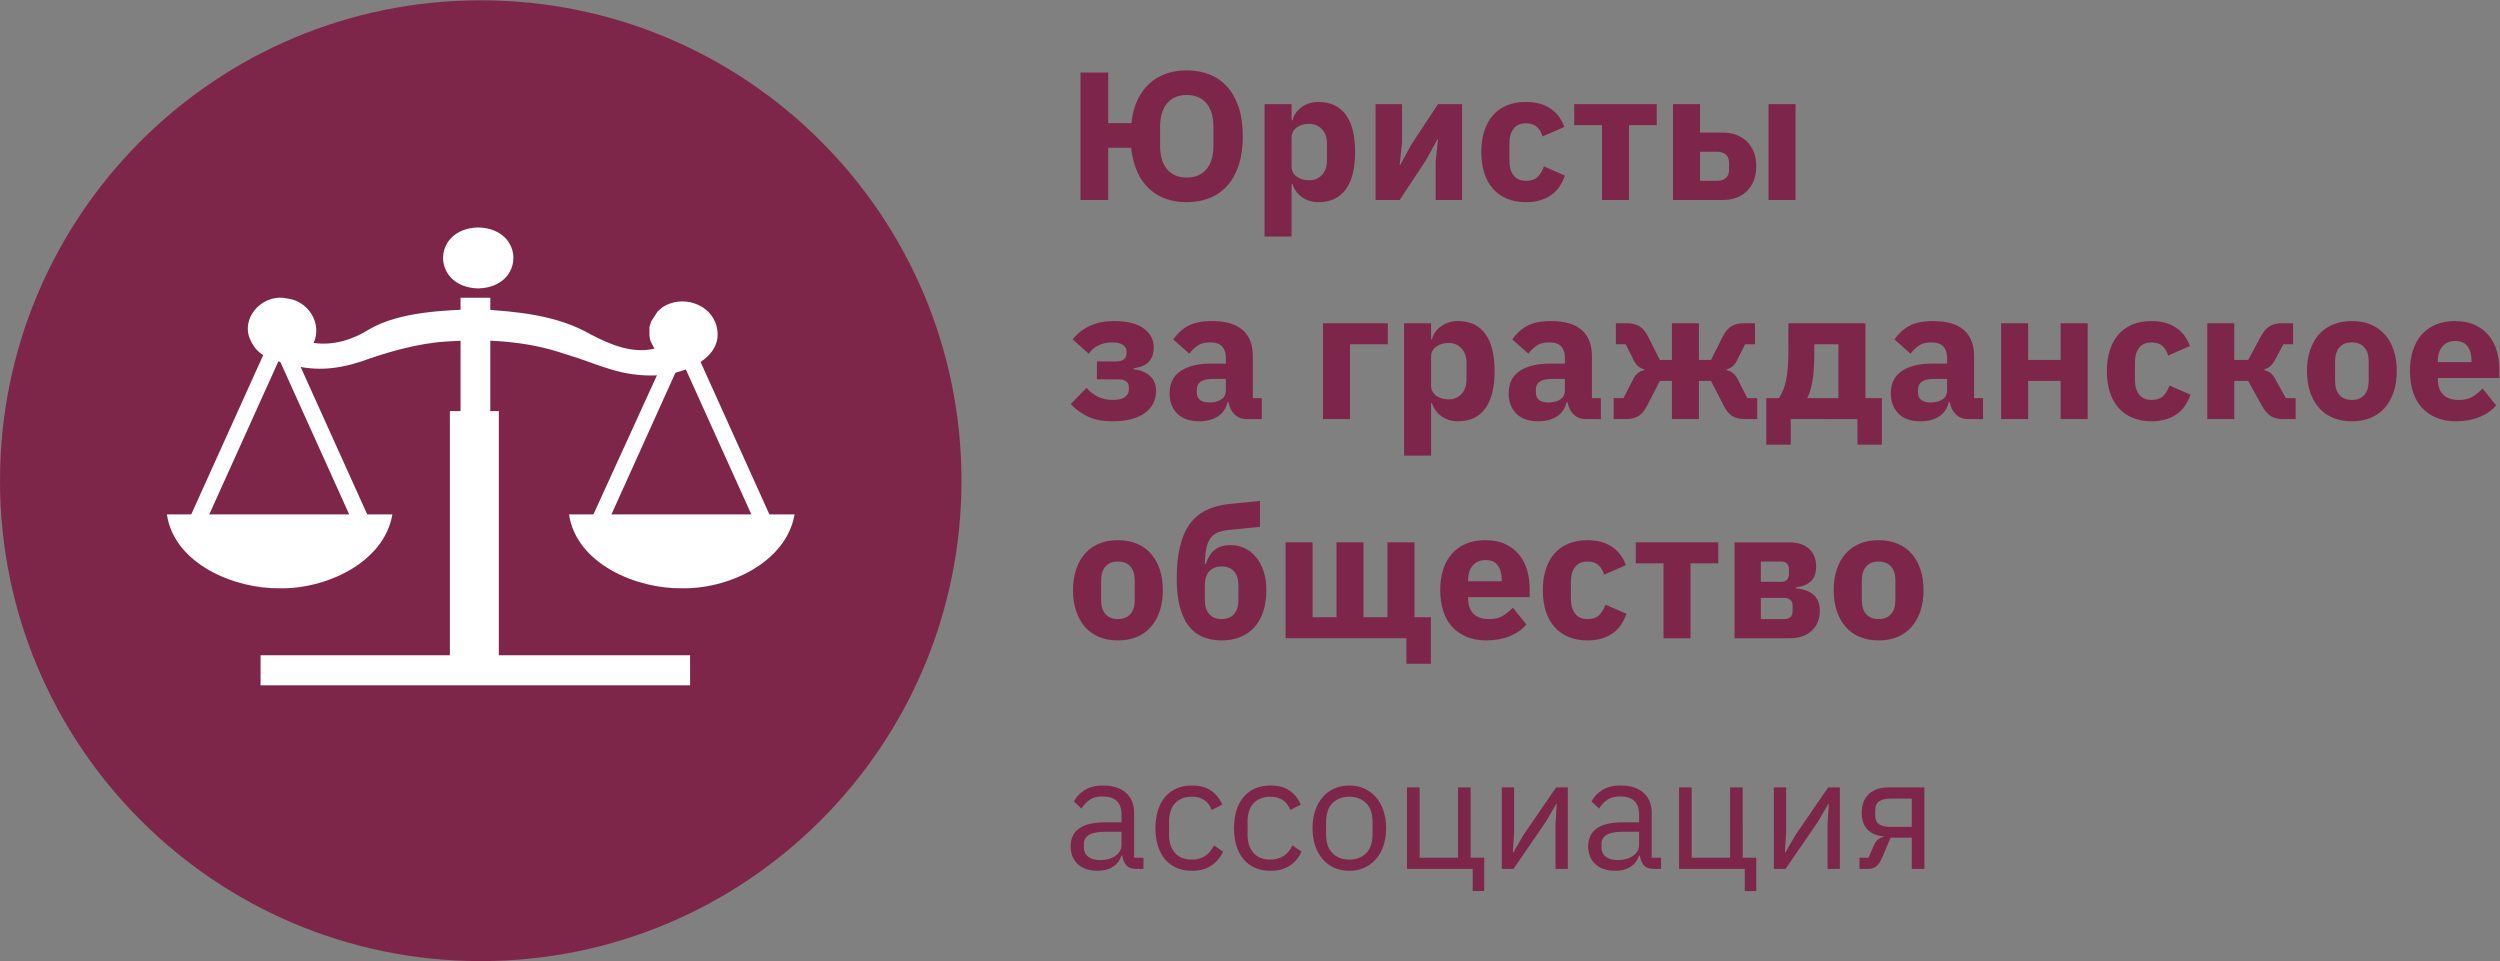 <?xml version="1.0" encoding="UTF-8" standalone="no"?>
<svg
   xmlns:dc="http://purl.org/dc/elements/1.1/"
   xmlns:cc="http://creativecommons.org/ns#"
   xmlns:rdf="http://www.w3.org/1999/02/22-rdf-syntax-ns#"
   xmlns:svg="http://www.w3.org/2000/svg"
   xmlns="http://www.w3.org/2000/svg"
   viewBox="0 0 306.8 117.947"
   height="117.947"
   width="306.8"
   xml:space="preserve"
   id="svg2"
   version="1.1"><rect x="0" y="0" width="306.8" height="117.947" fill="#808080" stroke="none"/><defs
     id="defs6" /><g
     transform="matrix(1.333,0,0,-1.333,0,117.947)"
     id="g10"><g
       transform="scale(0.1)"
       id="g12"><path
         id="path14"
         style="fill:#7e264a;fill-opacity:1;fill-rule:nonzero;stroke:none"
         d="M 442.59,0 C 686.977,0 885.168,198.02 885.168,442.266 885.168,686.57 686.977,884.551 442.59,884.551 198.109,884.551 0,686.57 0,442.266 0,198.02 198.109,0 442.59,0" /><path
         id="path16"
         style="fill:#ffffff;fill-opacity:1;fill-rule:nonzero;stroke:none"
         d="m 659.723,584.297 c -5.289,21.105 -31.989,29.289 -49.571,17.812 l -4.64,-3.925 -3.008,-4.649 -3.039,-4.648 -1.559,-5.262 v -5.937 c -0.074,-7.114 2.274,-8.868 4.598,-13.829 -20.492,-4.953 -40.941,3.868 -58.813,13.153 -31.097,17.843 -67.91,21.113 -103.054,23.136 -31.356,-0.793 -73.035,-2.355 -100.735,-18.488 -15.078,-9.656 -33.308,-15.195 -51.168,-12.547 8.118,17.989 -4.89,38.668 -24.461,40.946 -19.992,4.757 -41.21,-14.454 -35.058,-35 6.586,-17.969 18.082,-20.164 34.379,-25.118 24.582,-6.777 44.008,-5.964 68.648,1.985 24.59,8.847 52.442,16.863 78.641,18.484 36.308,2.625 73.769,0.559 108.379,-11.199 33,-9.777 52.183,-22.063 88.551,-19.824 22.863,1.648 59.199,16.043 51.91,44.91" /><path
         id="path18"
         style="fill:#ffffff;fill-opacity:1;fill-rule:nonzero;stroke:none"
         d="m 153.652,411.23 c 6.793,-45.996 62.871,-68.652 103.77,-67.976 41.383,-1.035 96.09,22.898 103.828,67.976 H 153.652" /><path
         id="path20"
         style="fill:#ffffff;fill-opacity:1;fill-rule:nonzero;stroke:none"
         d="m 190.293,405.996 70.945,157.129 -14.457,4.648 -71.011,-157.16 14.523,-4.617" /><path
         id="path22"
         style="fill:#ffffff;fill-opacity:1;fill-rule:nonzero;stroke:none"
         d="m 323.863,405.996 -70.98,157.129 14.519,4.648 70.957,-157.16 -14.496,-4.617" /><path
         id="path24"
         style="fill:#ffffff;fill-opacity:1;fill-rule:nonzero;stroke:none"
         d="m 523.871,411.23 c 6.832,-45.996 62.891,-68.652 103.82,-67.976 41.403,-1.008 95.954,22.879 103.817,67.976 H 523.871" /><path
         id="path26"
         style="fill:#ffffff;fill-opacity:1;fill-rule:nonzero;stroke:none"
         d="m 560.535,405.996 70.949,157.129 -13.691,4.648 -71.758,-157.16 14.5,-4.617" /><path
         id="path28"
         style="fill:#ffffff;fill-opacity:1;fill-rule:nonzero;stroke:none"
         d="m 694.078,405.996 -70.98,157.129 14.547,4.648 70.964,-157.16 -14.531,-4.617" /><path
         id="path30"
         style="fill:#ffffff;fill-opacity:1;fill-rule:nonzero;stroke:none"
         d="m 424,462.109 h 27.383 V 610.703 H 424 V 462.109" /><path
         id="path32"
         style="fill:#ffffff;fill-opacity:1;fill-rule:nonzero;stroke:none"
         d="m 414.18,269.922 h 45.05 V 506.367 H 414.18 V 269.922" /><path
         id="path34"
         style="fill:#ffffff;fill-opacity:1;fill-rule:nonzero;stroke:none"
         d="m 439.887,619.297 c 43.668,0.723 43.668,55.441 0,56.133 -42.629,-1.399 -42.629,-54.735 0,-56.133" /><path
         id="path36"
         style="fill:#ffffff;fill-opacity:1;fill-rule:nonzero;stroke:none"
         d="M 239.887,253.906 H 635.32 V 281.57 H 239.887 v -27.664" /><path
         id="path38"
         style="fill:#7e264a;fill-opacity:1;fill-rule:nonzero;stroke:none"
         d="m 1046.59,298.43 c 5.1,2.129 9.41,5.215 12.94,9.246 3.53,4.035 6.25,8.918 8.16,14.621 1.9,5.723 2.85,12.098 2.85,19.156 0,7.063 -0.95,13.457 -2.85,19.172 -1.91,5.715 -4.63,10.566 -8.16,14.543 -3.53,3.984 -7.84,7.027 -12.94,9.156 -5.1,2.129 -10.9,3.196 -17.4,3.196 -6.5,0 -12.3,-1.067 -17.4,-3.196 -5.1,-2.129 -9.41,-5.172 -12.938,-9.156 -3.532,-3.977 -6.25,-8.828 -8.149,-14.543 -1.91,-5.715 -2.859,-12.109 -2.859,-19.172 0,-7.058 0.949,-13.433 2.859,-19.156 1.899,-5.703 4.617,-10.586 8.149,-14.621 3.528,-4.031 7.838,-7.117 12.938,-9.246 5.1,-2.129 10.9,-3.196 17.4,-3.196 6.5,0 12.3,1.067 17.4,3.196 m -28.83,21.015 c -2.69,3.028 -4.03,7.332 -4.03,12.95 v 17.976 c 0,5.606 1.34,9.922 4.03,12.949 2.69,3.02 6.5,4.543 11.43,4.543 4.93,0 8.74,-1.523 11.43,-4.543 2.69,-3.027 4.04,-7.343 4.04,-12.949 v -17.976 c 0,-5.618 -1.35,-9.922 -4.04,-12.95 -2.69,-3.027 -6.5,-4.543 -11.43,-4.543 -4.93,0 -8.74,1.516 -11.43,4.543 m 124.31,-21.015 c 5.1,2.129 9.42,5.183 12.95,9.16 3.53,3.98 6.22,8.828 8.07,14.539 1.84,5.723 2.77,12.156 2.77,19.324 0,6.508 -0.84,12.309 -2.52,17.406 -1.68,5.094 -4,9.442 -6.97,13.028 -2.97,3.593 -6.46,6.336 -10.43,8.242 -3.98,1.902 -8.27,2.859 -12.86,2.859 -6.28,0 -11.21,-1.457 -14.79,-4.367 -3.59,-2.918 -6.34,-7.234 -8.24,-12.945 h -0.84 c 0.11,5.594 0.56,10.301 1.34,14.109 0.79,3.82 2.02,6.926 3.7,9.336 1.68,2.41 3.89,4.199 6.64,5.383 2.75,1.18 6.19,1.98 10.34,2.441 l 28.74,2.852 v 23.875 l -28.57,-2.859 c -8.3,-0.903 -15.47,-2.891 -21.52,-5.969 -6.05,-3.086 -11.04,-7.422 -14.96,-13.035 -3.93,-5.598 -6.84,-12.524 -8.74,-20.762 -1.91,-8.227 -2.86,-17.961 -2.86,-29.16 0,-9.864 0.92,-18.36 2.77,-25.469 1.85,-7.121 4.54,-13 8.07,-17.648 3.53,-4.649 7.87,-8.067 13.03,-10.262 5.15,-2.18 10.98,-3.274 17.48,-3.274 6.5,0 12.3,1.067 17.4,3.196 m -28.83,21.015 c -2.69,3.028 -4.03,7.332 -4.03,12.95 v 13.445 c 0,5.598 1.34,9.914 4.03,12.941 2.69,3.016 6.5,4.539 11.43,4.539 4.93,0 8.74,-1.523 11.43,-4.539 2.69,-3.027 4.04,-7.343 4.04,-12.941 v -13.445 c 0,-5.618 -1.35,-9.922 -4.04,-12.95 -2.69,-3.027 -6.5,-4.543 -11.43,-4.543 -4.93,0 -8.74,1.516 -11.43,4.543 m 181.55,-45.722 h 22.53 v 42.871 h -15.13 v 68.914 h -24.88 v -68.914 h -22.02 v 68.914 h -24.88 v -68.914 h -22.01 v 68.914 h -24.88 v -88.262 h 111.27 z m 95.06,25.39 c 6.33,2.586 11.46,6.18 15.38,10.789 l -12.44,15.508 c -2.8,-2.89 -5.83,-5.371 -9.07,-7.422 -3.25,-2.058 -7.46,-3.086 -12.61,-3.086 -6.73,0 -11.66,1.7 -14.78,5.086 -3.15,3.391 -4.72,7.973 -4.72,13.75 v 1.34 h 56.65 v 7.395 c 0,5.933 -0.76,11.629 -2.26,17.07 -1.52,5.43 -3.93,10.215 -7.24,14.363 -3.31,4.141 -7.56,7.453 -12.76,9.922 -5.23,2.461 -11.47,3.692 -18.75,3.692 -6.62,0 -12.5,-1.094 -17.66,-3.274 -5.16,-2.183 -9.49,-5.301 -13.03,-9.324 -3.53,-4.043 -6.19,-8.895 -7.98,-14.539 -1.8,-5.664 -2.68,-11.977 -2.68,-18.93 0,-7.058 0.92,-13.433 2.76,-19.156 1.85,-5.703 4.6,-10.559 8.24,-14.531 3.65,-3.985 8.09,-7.063 13.36,-9.258 5.27,-2.18 11.27,-3.274 17.99,-3.274 8.08,0 15.27,1.297 21.6,3.879 m -10.92,65.125 c 2.4,-3.3 3.61,-7.644 3.61,-13.027 v -1.516 h -30.93 v 1.352 c 0,5.496 1.44,9.891 4.29,13.191 2.85,3.313 6.8,4.961 11.85,4.961 5.04,0 8.76,-1.648 11.18,-4.961 m 104.9,-63.066 c 6.1,3.957 10.61,10.156 13.52,18.605 l -19.32,8.407 c -1.23,-3.582 -3.06,-6.7 -5.47,-9.336 -2.4,-2.625 -6.08,-3.946 -11.01,-3.946 -5.05,0 -8.85,1.653 -11.43,4.953 -2.58,3.282 -3.87,7.723 -3.87,13.321 v 16.414 c 0,5.586 1.29,10.027 3.87,13.32 2.58,3.301 6.38,4.953 11.43,4.953 4.37,0 7.79,-1.183 10.25,-3.539 2.48,-2.351 4.1,-5.203 4.88,-8.57 l 20.18,8.738 c -2.58,7.285 -6.88,12.949 -12.87,16.973 -6,4.043 -13.48,6.055 -22.44,6.055 -6.62,0 -12.5,-1.067 -17.64,-3.196 -5.17,-2.129 -9.49,-5.203 -12.95,-9.246 -3.48,-4.031 -6.12,-8.879 -7.91,-14.543 -1.79,-5.652 -2.69,-12.019 -2.69,-19.082 0,-7.058 0.9,-13.433 2.69,-19.156 1.79,-5.703 4.43,-10.559 7.91,-14.531 3.46,-3.985 7.78,-7.063 12.95,-9.258 5.14,-2.18 11.02,-3.274 17.64,-3.274 8.74,0 16.16,1.985 22.28,5.938 m 47.65,-3.926 h 24.89 v 68.938 h 25.54 v 19.324 h -75.97 v -19.324 h 25.54 z m 65.4,0 h 50.59 c 8.74,0 15.58,2.305 20.5,6.906 4.93,4.586 7.4,10.809 7.4,18.661 0,12.207 -7.34,18.984 -22.02,20.332 v 0.839 c 6.4,0.899 11.09,2.911 14.12,6.055 3.04,3.137 4.54,7.559 4.54,13.281 0,6.719 -2.13,12.102 -6.38,16.145 -4.26,4.023 -10.43,6.043 -18.5,6.043 h -50.25 z m 24.19,17.656 v 19.493 h 21.86 c 2.25,0 4.03,-0.633 5.38,-1.922 1.34,-1.289 2.01,-3.047 2.01,-5.293 v -5.215 c 0,-2.246 -0.67,-3.977 -2.01,-5.215 -1.35,-1.23 -3.13,-1.848 -5.38,-1.848 z m 0,34.297 v 18.664 h 18.83 c 2.25,0 3.99,-0.625 5.22,-1.855 1.23,-1.242 1.84,-2.973 1.84,-5.207 v -4.539 c 0,-2.246 -0.61,-3.985 -1.84,-5.215 -1.23,-1.242 -2.97,-1.848 -5.22,-1.848 z M 1746.9,298.43 c 5.1,2.129 9.41,5.215 12.94,9.246 3.54,4.035 6.25,8.918 8.15,14.621 1.91,5.723 2.86,12.098 2.86,19.156 0,7.063 -0.95,13.457 -2.86,19.172 -1.9,5.715 -4.61,10.566 -8.15,14.543 -3.53,3.984 -7.84,7.027 -12.94,9.156 -5.1,2.129 -10.9,3.196 -17.4,3.196 -6.49,0 -12.29,-1.067 -17.4,-3.196 -5.1,-2.129 -9.4,-5.172 -12.94,-9.156 -3.53,-3.977 -6.25,-8.828 -8.16,-14.543 -1.9,-5.715 -2.85,-12.109 -2.85,-19.172 0,-7.058 0.95,-13.433 2.85,-19.156 1.91,-5.703 4.63,-10.586 8.16,-14.621 3.54,-4.031 7.84,-7.117 12.94,-9.246 5.11,-2.129 10.91,-3.196 17.4,-3.196 6.5,0 12.3,1.067 17.4,3.196 m -28.83,21.015 c -2.69,3.028 -4.04,7.332 -4.04,12.95 v 17.976 c 0,5.606 1.35,9.922 4.04,12.949 2.69,3.02 6.5,4.543 11.43,4.543 4.93,0 8.74,-1.523 11.44,-4.543 2.68,-3.027 4.02,-7.343 4.02,-12.949 v -17.976 c 0,-5.618 -1.34,-9.922 -4.02,-12.95 -2.7,-3.027 -6.51,-4.543 -11.44,-4.543 -4.93,0 -8.74,1.516 -11.43,4.543" /><path
         id="path40"
         style="fill:#7e264a;fill-opacity:1;fill-rule:nonzero;stroke:none"
         d="m 1053.74,504.445 c 7.06,4.989 10.59,11.903 10.59,20.75 0,5.606 -1.88,10.118 -5.63,13.535 -3.76,3.418 -8.83,5.469 -15.21,6.145 v 0.84 c 6.38,0.898 11.09,2.91 14.12,6.043 3.02,3.144 4.54,7.566 4.54,13.281 0,7.063 -3.06,12.863 -9.17,17.402 -6.11,4.543 -15.27,6.809 -27.48,6.809 -8.42,0 -15.75,-1.457 -22.02,-4.367 -6.285,-2.918 -11.605,-7.063 -15.976,-12.442 l 14.786,-13.281 c 2.25,3.25 5.21,5.801 8.92,7.649 3.7,1.851 7.84,2.769 12.44,2.769 4.48,0 7.84,-0.75 10.09,-2.242 2.24,-1.508 3.35,-3.527 3.35,-6.086 v -1.66 c 0,-4.988 -3.3,-7.488 -9.91,-7.488 h -17.31 v -16.489 h 19.49 c 6.62,0 9.92,-2.5 9.92,-7.5 v -1.824 c 0,-2.996 -1.23,-5.359 -3.7,-7.078 -2.46,-1.723 -6.22,-2.578 -11.26,-2.578 -9.53,0 -17.54,3.699 -24.04,11.094 l -14.62,-14.961 c 4.926,-5.039 10.387,-8.946 16.39,-11.68 5.99,-2.758 13.36,-4.121 22.1,-4.121 12.67,0 22.52,2.488 29.59,7.48 m 107.92,-5.461 v 19.329 h -8.24 v 38.66 c 0,10.539 -3.15,18.547 -9.41,24.035 -6.29,5.496 -15.69,8.242 -28.24,8.242 -9.31,0 -16.67,-1.496 -22.11,-4.484 -5.43,-2.989 -9.94,-7.129 -13.53,-12.422 l 14.79,-13.184 c 1.91,2.688 4.32,5.098 7.23,7.227 2.91,2.121 6.84,3.191 11.77,3.191 5.27,0 9.02,-1.258 11.26,-3.777 2.24,-2.52 3.36,-5.906 3.36,-10.164 v -5.559 h -13.96 c -11.66,0 -20.86,-2.258 -27.64,-6.785 -6.78,-4.523 -10.17,-11.43 -10.17,-20.695 0,-7.703 2.35,-13.907 7.06,-18.594 4.71,-4.707 11.49,-7.039 20.34,-7.039 6.72,0 12.38,1.48 16.98,4.441 4.59,2.981 7.56,7.324 8.91,13.039 h 1.01 c 0.78,-4.707 2.66,-8.468 5.63,-11.261 2.97,-2.801 6.69,-4.2 11.18,-4.2 z m -56.82,17.547 c -2.02,1.496 -3.02,3.86 -3.02,7.082 v 2.512 c 0,6.551 4.87,9.832 14.62,9.832 h 12.1 v -10.344 c 0,-4 -1.48,-6.89 -4.45,-8.668 -2.97,-1.789 -6.53,-2.675 -10.68,-2.675 -3.69,0 -6.55,0.75 -8.57,2.261 m 113.13,-17.547 h 24.88 v 68.918 h 34.8 v 19.325 h -59.68 z m 74.64,-33.621 h 24.87 v 48.407 h 0.84 c 0.68,-2.352 1.74,-4.571 3.2,-6.641 1.46,-2.078 3.22,-3.867 5.3,-5.383 2.07,-1.504 4.39,-2.683 6.97,-3.523 2.58,-0.84 5.31,-1.258 8.24,-1.258 11.19,0 19.67,3.941 25.37,11.844 5.73,7.902 8.59,19.367 8.59,34.386 0,15.008 -2.86,26.446 -8.59,34.285 -5.7,7.84 -14.18,11.77 -25.37,11.77 -5.72,0 -10.8,-1.574 -15.21,-4.707 -4.44,-3.145 -7.27,-7.168 -8.5,-12.102 h -0.84 v 14.786 h -24.87 z m 29.5,55.211 c -3.09,2.297 -4.63,5.461 -4.63,9.504 v 26.055 c 0,4.035 1.54,7.195 4.63,9.504 3.08,2.293 6.97,3.445 11.68,3.445 4.71,0 8.59,-1.66 11.68,-4.961 3.08,-3.308 4.63,-7.773 4.63,-13.367 v -15.293 c 0,-5.606 -1.55,-10.059 -4.63,-13.371 -3.09,-3.309 -6.97,-4.961 -11.68,-4.961 -4.71,0 -8.6,1.152 -11.68,3.445 m 151.71,-21.59 v 19.329 h -8.24 v 38.66 c 0,10.539 -3.14,18.547 -9.41,24.035 -6.29,5.496 -15.69,8.242 -28.24,8.242 -9.32,0 -16.68,-1.496 -22.11,-4.484 -5.45,-2.989 -9.95,-7.129 -13.53,-12.422 l 14.78,-13.184 c 1.91,2.688 4.33,5.098 7.24,7.227 2.91,2.121 6.84,3.191 11.76,3.191 5.27,0 9.03,-1.258 11.27,-3.777 2.23,-2.52 3.36,-5.906 3.36,-10.164 v -5.559 h -13.95 c -11.66,0 -20.87,-2.258 -27.65,-6.785 -6.78,-4.523 -10.17,-11.43 -10.17,-20.695 0,-7.703 2.35,-13.907 7.06,-18.594 4.69,-4.707 11.47,-7.039 20.34,-7.039 6.72,0 12.38,1.48 16.97,4.441 4.59,2.981 7.57,7.324 8.92,13.039 h 1 c 0.78,-4.707 2.67,-8.468 5.64,-11.261 2.96,-2.801 6.69,-4.2 11.17,-4.2 z m -56.83,17.547 c -2.01,1.496 -3.03,3.86 -3.03,7.082 v 2.512 c 0,6.551 4.89,9.832 14.63,9.832 h 12.11 v -10.344 c 0,-4 -1.48,-6.89 -4.45,-8.668 -2.97,-1.789 -6.53,-2.675 -10.68,-2.675 -3.69,0 -6.55,0.75 -8.58,2.261 m 68.59,-17.547 h 11.27 c 4.69,0 8.56,0.918 11.6,2.762 3.01,1.859 5.71,5.141 8.05,9.836 l 11.61,22.531 h 11.1 v -35.129 h 24.87 v 35.129 h 11.1 l 11.6,-22.531 c 2.36,-4.695 5.05,-7.977 8.06,-9.836 3.03,-1.844 6.9,-2.762 11.61,-2.762 h 11.26 v 19.329 h -9.08 l -9.25,18.152 c -2.23,4.14 -5.48,6.672 -9.74,7.566 v 0.844 c 4.14,1.004 7.27,3.633 9.4,7.898 l 7.58,15.129 h 9.08 v 19.325 h -10.26 c -4.72,0 -8.57,-0.946 -11.6,-2.864 -3.02,-1.89 -5.66,-5.093 -7.9,-9.578 l -10.76,-21.347 h -11.1 v 33.789 h -24.87 v -33.789 h -11.1 l -10.75,21.347 c -2.25,4.485 -4.88,7.688 -7.91,9.578 -3.02,1.918 -6.89,2.864 -11.6,2.864 h -10.25 v -19.325 h 9.08 l 7.56,-15.129 c 2.13,-4.265 5.27,-6.894 9.41,-7.898 v -0.844 c -4.26,-0.894 -7.5,-3.426 -9.74,-7.566 l -9.25,-18.152 h -9.08 z m 140.53,-23.543 h 22.52 v 23.543 H 1710 v -23.543 h 22.53 v 42.872 h -15.13 v 68.914 h -70.94 V 562.18 c 0,-5.703 -0.17,-10.813 -0.51,-15.285 -0.33,-4.493 -0.87,-8.497 -1.59,-12.02 -0.73,-3.535 -1.66,-6.641 -2.78,-9.34 -1.12,-2.683 -2.42,-5.094 -3.87,-7.222 h -11.6 z m 37.66,42.872 c 1.79,3.125 3.34,7.976 4.63,14.539 1.28,6.562 1.93,15.886 1.93,27.988 v 7.062 h 22.19 v -49.589 z m 161.87,-19.329 v 19.329 h -8.22 v 38.66 c 0,10.539 -3.14,18.547 -9.42,24.035 -6.27,5.496 -15.7,8.242 -28.24,8.242 -9.3,0 -16.67,-1.496 -22.1,-4.484 -5.44,-2.989 -9.95,-7.129 -13.54,-12.422 l 14.8,-13.184 c 1.9,2.688 4.3,5.098 7.23,7.227 2.91,2.121 6.83,3.191 11.76,3.191 5.27,0 9.02,-1.258 11.27,-3.777 2.24,-2.52 3.36,-5.906 3.36,-10.164 v -5.559 h -13.95 c -11.66,0 -20.88,-2.258 -27.66,-6.785 -6.79,-4.523 -10.17,-11.43 -10.17,-20.695 0,-7.703 2.36,-13.907 7.05,-18.594 4.72,-4.707 11.5,-7.039 20.35,-7.039 6.72,0 12.38,1.48 16.98,4.441 4.6,2.981 7.57,7.324 8.9,13.039 h 1.02 c 0.78,-4.707 2.65,-8.468 5.62,-11.261 2.97,-2.801 6.7,-4.2 11.19,-4.2 z m -56.8,17.547 c -2.02,1.496 -3.04,3.86 -3.04,7.082 v 2.512 c 0,6.551 4.88,9.832 14.63,9.832 h 12.11 v -10.344 c 0,-4 -1.5,-6.89 -4.46,-8.668 -2.97,-1.789 -6.54,-2.675 -10.68,-2.675 -3.69,0 -6.56,0.75 -8.56,2.261 m 73.45,-17.547 h 24.88 v 35.129 h 29.92 v -35.129 h 24.88 v 88.243 h -24.88 v -33.789 h -29.92 v 33.789 h -24.88 z m 160.79,3.907 c 6.11,3.957 10.61,10.156 13.54,18.613 l -19.34,8.406 c -1.24,-3.59 -3.05,-6.695 -5.46,-9.336 -2.41,-2.633 -6.08,-3.941 -11.02,-3.941 -5.04,0 -8.85,1.64 -11.42,4.937 -2.58,3.293 -3.87,7.739 -3.87,13.325 v 16.414 c 0,5.597 1.29,10.031 3.87,13.332 2.57,3.289 6.38,4.937 11.42,4.937 4.38,0 7.79,-1.18 10.27,-3.523 2.46,-2.356 4.08,-5.215 4.87,-8.575 l 20.17,8.743 c -2.58,7.273 -6.86,12.937 -12.87,16.98 -5.98,4.024 -13.46,6.047 -22.44,6.047 -6.6,0 -12.5,-1.066 -17.64,-3.195 -5.16,-2.137 -9.47,-5.215 -12.95,-9.246 -3.47,-4.036 -6.11,-8.879 -7.89,-14.543 -1.8,-5.653 -2.69,-12.012 -2.69,-19.071 0,-7.062 0.89,-13.457 2.69,-19.172 1.78,-5.71 4.42,-10.566 7.89,-14.539 3.48,-3.988 7.79,-7.062 12.95,-9.242 5.14,-2.195 11.04,-3.277 17.64,-3.277 8.75,0 16.17,1.973 22.28,5.926 m 28.99,-3.907 h 24.88 v 35.129 h 12.79 l 12.44,-22.531 c 2.57,-4.59 5.32,-7.844 8.23,-9.758 2.91,-1.89 6.73,-2.84 11.43,-2.84 h 11.6 v 19.329 h -9.07 l -9.92,17.988 c -1.35,2.461 -2.83,4.246 -4.47,5.371 -1.61,1.121 -3.38,1.914 -5.28,2.359 v 0.844 c 2.02,0.555 3.78,1.445 5.28,2.684 1.52,1.23 3.07,3.3 4.64,6.222 l 7.56,14.121 h 8.91 v 19.325 h -10.25 c -4.71,0 -8.55,-0.946 -11.52,-2.864 -2.97,-1.89 -5.63,-5.039 -7.98,-9.402 l -11.6,-21.523 h -12.79 v 33.789 h -24.88 z m 150.55,1.164 c 5.09,2.129 9.41,5.215 12.94,9.258 3.52,4.024 6.25,8.907 8.15,14.617 1.91,5.715 2.85,12.11 2.85,19.172 0,7.059 -0.94,13.446 -2.85,19.16 -1.9,5.711 -4.63,10.555 -8.15,14.54 -3.53,3.972 -7.85,7.023 -12.94,9.16 -5.1,2.129 -10.9,3.195 -17.41,3.195 -6.5,0 -12.3,-1.066 -17.4,-3.195 -5.1,-2.137 -9.4,-5.188 -12.93,-9.16 -3.53,-3.985 -6.25,-8.829 -8.16,-14.54 -1.9,-5.714 -2.85,-12.101 -2.85,-19.16 0,-7.062 0.95,-13.457 2.85,-19.172 1.91,-5.71 4.63,-10.593 8.16,-14.617 3.53,-4.043 7.83,-7.129 12.93,-9.258 5.1,-2.121 10.9,-3.183 17.4,-3.183 6.51,0 12.31,1.062 17.41,3.183 m -28.83,21.024 c -2.7,3.019 -4.04,7.336 -4.04,12.941 v 17.989 c 0,5.593 1.34,9.921 4.04,12.937 2.68,3.027 6.5,4.539 11.42,4.539 4.94,0 8.75,-1.512 11.43,-4.539 2.7,-3.016 4.04,-7.344 4.04,-12.937 v -17.989 c 0,-5.605 -1.34,-9.922 -4.04,-12.941 -2.68,-3.027 -6.49,-4.539 -11.43,-4.539 -4.92,0 -8.74,1.512 -11.42,4.539 m 128.85,-20.332 c 6.32,2.578 11.46,6.183 15.38,10.781 l -12.44,15.508 c -2.81,-2.891 -5.83,-5.359 -9.08,-7.422 -3.26,-2.059 -7.46,-3.074 -12.61,-3.074 -6.72,0 -11.65,1.687 -14.79,5.078 -3.14,3.387 -4.72,7.977 -4.72,13.758 v 1.328 h 56.66 v 7.402 c 0,5.938 -0.75,11.621 -2.26,17.063 -1.52,5.429 -3.94,10.222 -7.24,14.375 -3.3,4.14 -7.57,7.437 -12.77,9.91 -5.22,2.461 -11.47,3.703 -18.74,3.703 -6.62,0 -12.5,-1.086 -17.65,-3.281 -5.16,-2.188 -9.51,-5.293 -13.03,-9.328 -3.53,-4.032 -6.19,-8.875 -7.99,-14.539 -1.79,-5.664 -2.69,-11.965 -2.69,-18.907 0,-7.062 0.92,-13.457 2.78,-19.172 1.85,-5.71 4.59,-10.566 8.24,-14.539 3.63,-3.988 8.08,-7.062 13.36,-9.242 5.27,-2.195 11.26,-3.277 17.99,-3.277 8.06,0 15.27,1.289 21.6,3.875 m -10.93,65.129 c 2.41,-3.313 3.62,-7.649 3.62,-13.028 v -1.523 h -30.95 v 1.355 c 0,5.489 1.44,9.883 4.29,13.196 2.87,3.301 6.82,4.949 11.86,4.949 5.05,0 8.77,-1.648 11.18,-4.949" /><path
         id="path42"
         style="fill:#7e264a;fill-opacity:1;fill-rule:nonzero;stroke:none"
         d="m 1113.75,702.551 c 6.39,2.578 11.82,6.402 16.31,11.519 4.48,5.09 7.95,11.43 10.42,18.989 2.46,7.566 3.7,16.328 3.7,26.304 0,9.973 -1.24,18.742 -3.7,26.321 -2.47,7.558 -5.94,13.886 -10.42,18.984 -4.49,5.098 -9.92,8.945 -16.31,11.523 -6.39,2.571 -13.45,3.86 -21.18,3.86 -6.95,0 -13.34,-1.028 -19.16,-3.098 -5.83,-2.058 -10.96,-5.137 -15.39,-9.219 -4.42,-4.07 -8.07,-9.16 -10.92,-15.234 -2.86,-6.094 -4.68,-13.105 -5.47,-21.035 h -21.35 v 46.574 H 994.727 V 700.703 h 25.553 v 48.078 h 21.02 c 1.9,-16.484 7.34,-28.937 16.3,-37.402 8.97,-8.469 20.62,-12.695 34.97,-12.695 7.73,0 14.79,1.289 21.18,3.867 m -39.25,26.387 c -4.32,5.046 -6.47,12.273 -6.47,21.687 v 17.48 c 0,9.415 2.15,16.641 6.47,21.692 4.31,5.047 10.34,7.566 18.07,7.566 7.73,0 13.75,-2.519 18.07,-7.566 4.31,-5.051 6.47,-12.277 6.47,-21.692 v -17.48 c 0,-9.414 -2.16,-16.641 -6.47,-21.687 -4.32,-5.04 -10.34,-7.559 -18.07,-7.559 -7.73,0 -13.76,2.519 -18.07,7.559 m 89.68,-61.86 h 24.88 v 48.41 h 0.84 c 0.67,-2.351 1.74,-4.558 3.19,-6.64 1.46,-2.071 3.22,-3.86 5.3,-5.379 2.07,-1.504 4.4,-2.688 6.97,-3.528 2.58,-0.839 5.32,-1.257 8.23,-1.257 11.21,0 19.67,3.945 25.39,11.843 5.72,7.911 8.58,19.368 8.58,34.383 0,15.024 -2.86,26.449 -8.58,34.289 -5.72,7.852 -14.18,11.77 -25.39,11.77 -5.7,0 -10.78,-1.574 -15.2,-4.699 -4.43,-3.145 -7.26,-7.176 -8.49,-12.11 h -0.84 v 14.785 h -24.88 z m 29.49,55.219 c -3.06,2.305 -4.61,5.476 -4.61,9.5 v 26.066 c 0,4.024 1.55,7.196 4.61,9.492 3.09,2.293 6.99,3.446 11.69,3.446 4.71,0 8.6,-1.649 11.69,-4.961 3.08,-3.309 4.62,-7.766 4.62,-13.36 v -15.3 c 0,-5.61 -1.54,-10.063 -4.62,-13.371 -3.09,-3.301 -6.98,-4.95 -11.69,-4.95 -4.7,0 -8.6,1.141 -11.69,3.438 m 72.71,-21.594 h 22.19 l 24.56,37.149 10.24,18.828 h 0.51 l -2.19,-20.508 v -35.469 h 24.36 v 88.242 h -22.17 l -24.54,-37.148 -10.26,-18.817 h -0.51 l 2.19,20.508 v 35.457 h -24.38 z m 160.79,3.914 c 6.11,3.949 10.62,10.16 13.53,18.617 l -19.33,8.399 c -1.23,-3.598 -3.05,-6.699 -5.46,-9.336 -2.41,-2.629 -6.09,-3.945 -11.01,-3.945 -5.04,0 -8.85,1.648 -11.43,4.941 -2.58,3.301 -3.87,7.734 -3.87,13.328 v 16.414 c 0,5.59 1.29,10.024 3.87,13.324 2.58,3.289 6.39,4.942 11.43,4.942 4.37,0 7.8,-1.172 10.26,-3.528 2.46,-2.351 4.08,-5.214 4.87,-8.574 l 20.17,8.742 c -2.58,7.286 -6.86,12.95 -12.86,16.981 -5.99,4.023 -13.47,6.047 -22.44,6.047 -6.61,0 -12.5,-1.055 -17.65,-3.184 -5.16,-2.14 -9.48,-5.215 -12.94,-9.258 -3.48,-4.023 -6.11,-8.879 -7.9,-14.543 -1.8,-5.656 -2.69,-12.011 -2.69,-19.074 0,-7.058 0.89,-13.457 2.69,-19.156 1.79,-5.723 4.42,-10.578 7.9,-14.543 3.46,-3.984 7.78,-7.059 12.94,-9.246 5.15,-2.188 11.04,-3.281 17.65,-3.281 8.73,0 16.15,1.972 22.27,5.933 m 47.65,-3.914 h 24.89 v 68.914 h 25.54 v 19.328 h -75.97 v -19.328 h 25.54 z m 65.39,0 h 46.24 c 4.25,0 8.24,0.664 11.93,2.012 3.7,1.348 6.91,3.332 9.67,5.976 2.75,2.629 4.9,5.879 6.46,9.747 1.58,3.859 2.37,8.32 2.37,13.359 0,5.039 -0.79,9.473 -2.37,13.281 -1.56,3.809 -3.71,7.031 -6.46,9.668 -2.76,2.637 -5.97,4.617 -9.67,5.969 -3.69,1.348 -7.68,2.012 -11.93,2.012 h -21.35 v 26.218 h -24.89 z m 24.89,17.649 v 26.726 h 15.97 c 3.25,0 5.84,-0.867 7.82,-2.605 1.96,-1.731 2.95,-4.231 2.95,-7.485 v -6.55 c 0,-3.25 -0.99,-5.75 -2.95,-7.481 -1.98,-1.738 -4.57,-2.605 -7.82,-2.605 z m 63.04,-17.649 h 24.88 v 88.242 h -24.88 v -88.242" /><path
         id="path44"
         style="fill:#7e264a;fill-opacity:1;fill-rule:nonzero;stroke:none"
         d="m 1052.71,84.863 v 10.332 h -8.58 v 41.203 c 0,7.95 -2.52,14.129 -7.56,18.582 -5.05,4.454 -12.13,6.68 -21.24,6.68 -6.79,0 -12.41,-1.426 -16.873,-4.285 -4.457,-2.863 -7.711,-6.328 -9.75,-10.402 l 6.981,-6.551 c 2.039,3.387 4.592,6.109 7.642,8.152 3.05,2.031 6.86,3.047 11.42,3.047 6.01,0 10.46,-1.406 13.38,-4.219 2.91,-2.812 4.36,-6.882 4.36,-12.207 v -7.422 h -14.83 c -10.96,0 -19.031,-1.894 -24.222,-5.683 -5.192,-3.777 -7.778,-9.207 -7.778,-16.289 0,-6.981 2.195,-12.5 6.613,-16.582 4.411,-4.07 10.597,-6.106 18.547,-6.106 5.23,0 9.75,1.164 13.53,3.5 3.78,2.324 6.48,5.809 8.14,10.465 h 0.73 c 0.48,-3.484 1.67,-6.394 3.56,-8.726 1.89,-2.324 5.02,-3.488 9.38,-3.488 z m -50.83,11.203 c -2.669,2.039 -4.005,4.879 -4.005,8.575 v 3.062 c 0,3.676 1.52,6.488 4.585,8.43 3.05,1.933 7.92,2.91 14.62,2.91 h 15.41 V 106.68 c 0,-1.942 -0.48,-3.739 -1.45,-5.379 -0.97,-1.653 -2.33,-3.106 -4.07,-4.367 -1.76,-1.258 -3.84,-2.238 -6.26,-2.91 -2.42,-0.684 -5.09,-1.016 -8,-1.016 -4.57,0 -8.17,1.016 -10.83,3.059 m 113.3,-8.156 c 4.8,3.203 8.41,7.519 10.84,12.949 l -8.44,5.672 c -4.17,-8.726 -10.96,-13.094 -20.36,-13.094 -6.89,0 -12.1,2.109 -15.64,6.34 -3.54,4.215 -5.32,9.618 -5.32,16.211 v 12.801 c 0,3.289 0.45,6.32 1.32,9.094 0.87,2.762 2.18,5.125 3.93,7.117 1.74,1.992 3.92,3.547 6.54,4.656 2.62,1.117 5.68,1.672 9.17,1.672 4.65,0 8.53,-1.062 11.63,-3.191 3.1,-2.129 5.32,-5.149 6.69,-9.024 l 9.75,4.95 c -2.23,5.222 -5.6,9.472 -10.11,12.714 -4.51,3.254 -10.5,4.883 -17.96,4.883 -5.24,0 -9.94,-0.926 -14.11,-2.773 -4.17,-1.836 -7.69,-4.453 -10.55,-7.84 -2.86,-3.41 -5.05,-7.52 -6.54,-12.363 -1.51,-4.856 -2.27,-10.286 -2.27,-16.289 0,-6.028 0.76,-11.457 2.27,-16.29 1.49,-4.855 3.68,-8.976 6.54,-12.374 2.86,-3.387 6.38,-6.004 10.55,-7.852 4.17,-1.836 8.87,-2.766 14.11,-2.766 7.16,0 13.16,1.594 17.96,4.797 m 72.28,0 c 4.81,3.203 8.42,7.519 10.84,12.949 l -8.44,5.672 c -4.16,-8.726 -10.95,-13.094 -20.37,-13.094 -6.87,0 -12.09,2.109 -15.62,6.34 -3.54,4.215 -5.32,9.618 -5.32,16.211 v 12.801 c 0,3.289 0.45,6.32 1.32,9.094 0.87,2.762 2.18,5.125 3.93,7.117 1.74,1.992 3.91,3.547 6.53,4.656 2.63,1.117 5.68,1.672 9.16,1.672 4.67,0 8.55,-1.062 11.64,-3.191 3.11,-2.129 5.33,-5.149 6.7,-9.024 l 9.75,4.95 c -2.25,5.222 -5.61,9.472 -10.12,12.714 -4.5,3.254 -10.49,4.883 -17.97,4.883 -5.22,0 -9.94,-0.926 -14.1,-2.773 -4.16,-1.836 -7.68,-4.453 -10.54,-7.84 -2.86,-3.41 -5.05,-7.52 -6.54,-12.363 -1.51,-4.856 -2.27,-10.286 -2.27,-16.289 0,-6.028 0.76,-11.457 2.27,-16.29 1.49,-4.855 3.68,-8.976 6.54,-12.374 2.86,-3.387 6.38,-6.004 10.54,-7.852 4.16,-1.836 8.88,-2.766 14.1,-2.766 7.19,0 13.18,1.594 17.97,4.797 m 68.51,-2.031 c 4.12,1.848 7.68,4.484 10.69,7.93 3.01,3.449 5.33,7.558 6.97,12.363 1.66,4.797 2.48,10.195 2.48,16.223 0,5.906 -0.82,11.289 -2.48,16.14 -1.64,4.844 -3.96,8.985 -6.97,12.434 -3.01,3.445 -6.57,6.082 -10.69,7.918 -4.12,1.847 -8.7,2.773 -13.74,2.773 -5.05,0 -9.65,-0.926 -13.82,-2.773 -4.17,-1.836 -7.73,-4.473 -10.7,-7.918 -2.95,-3.449 -5.25,-7.59 -6.91,-12.434 -1.64,-4.851 -2.46,-10.234 -2.46,-16.14 0,-6.028 0.82,-11.426 2.46,-16.223 1.66,-4.805 3.96,-8.914 6.91,-12.363 2.97,-3.445 6.53,-6.082 10.7,-7.93 4.17,-1.836 8.77,-2.766 13.82,-2.766 5.04,0 9.62,0.93 13.74,2.766 m -29.16,13.379 c -3.98,3.887 -5.97,9.797 -5.97,17.746 v 10.769 c 0,7.95 1.99,13.86 5.97,17.735 3.97,3.887 9.11,5.82 15.42,5.82 6.3,0 11.44,-1.933 15.41,-5.82 3.98,-3.875 5.97,-9.785 5.97,-17.735 v -10.769 c 0,-7.949 -1.99,-13.859 -5.97,-17.746 -3.97,-3.875 -9.11,-5.82 -15.41,-5.82 -6.31,0 -11.45,1.945 -15.42,5.82 m 129.01,-34.754 h 10.62 v 30.691 h -12.51 V 159.91 h -11.64 V 95.195 h -35.34 V 159.91 h -11.64 V 84.863 h 60.51 z m 26.76,20.359 h 10.76 l 29.96,43.625 9.32,16.004 h 0.58 l -1.17,-18.027 V 84.863 h 11.35 V 159.91 h -10.76 l -29.96,-43.629 -9.32,-16 h -0.57 l 1.16,18.032 v 41.597 h -11.35 z m 146.62,0 v 10.332 h -8.59 v 41.203 c 0,7.95 -2.52,14.129 -7.56,18.582 -5.04,4.454 -12.12,6.68 -21.23,6.68 -6.79,0 -12.43,-1.426 -16.88,-4.285 -4.46,-2.863 -7.71,-6.328 -9.74,-10.402 l 6.98,-6.551 c 2.04,3.387 4.58,6.109 7.63,8.152 3.06,2.031 6.85,3.047 11.42,3.047 6.01,0 10.48,-1.406 13.39,-4.219 2.9,-2.812 4.35,-6.882 4.35,-12.207 v -7.422 h -14.83 c -10.96,0 -19.03,-1.894 -24.22,-5.683 -5.18,-3.777 -7.78,-9.207 -7.78,-16.289 0,-6.981 2.21,-12.5 6.61,-16.582 4.41,-4.07 10.6,-6.106 18.55,-6.106 5.24,0 9.75,1.164 13.52,3.5 3.8,2.324 6.5,5.809 8.15,10.465 h 0.74 c 0.48,-3.484 1.67,-6.394 3.55,-8.726 1.9,-2.324 5.02,-3.488 9.39,-3.488 z m -50.84,11.203 c -2.68,2.039 -4,4.879 -4,8.575 v 3.062 c 0,3.676 1.53,6.488 4.58,8.43 3.05,1.933 7.93,2.91 14.61,2.91 h 15.42 V 106.68 c 0,-1.942 -0.48,-3.739 -1.45,-5.379 -0.98,-1.653 -2.32,-3.106 -4.07,-4.367 -1.74,-1.258 -3.83,-2.238 -6.25,-2.91 -2.43,-0.684 -5.09,-1.016 -8,-1.016 -4.56,0 -8.17,1.016 -10.84,3.059 m 127.92,-31.562 h 10.61 v 30.691 h -12.51 V 159.91 h -11.63 V 95.195 H 1557.4 V 159.91 h -11.62 V 84.863 h 60.5 z m 26.76,20.359 h 10.77 l 29.96,43.625 9.31,16.004 h 0.57 l -1.15,-18.027 V 84.863 h 11.34 V 159.91 h -10.76 l -29.96,-43.629 -9.31,-16 h -0.59 l 1.16,18.032 v 41.597 h -11.34 z m 78.84,0 h 8 c 2.62,0 4.96,0.695 7.05,2.109 2.09,1.395 4,4.141 5.75,8.223 l 7.85,18.465 h 19.49 V 84.863 h 11.64 V 159.91 h -33.17 c -7.67,0 -13.68,-2.058 -18.03,-6.18 -4.37,-4.121 -6.55,-9.824 -6.55,-17.089 0,-6.399 1.7,-11.493 5.09,-15.274 3.4,-3.777 8.44,-5.965 15.12,-6.543 v -0.574 c -1.93,-0.297 -3.68,-1.086 -5.23,-2.387 -1.55,-1.304 -2.86,-3.203 -3.93,-5.703 l -4.79,-10.965 h -8.29 z m 28.35,38.692 c -4.35,0 -7.75,0.793 -10.17,2.383 -2.43,1.593 -3.64,4.316 -3.64,8.175 v 4.766 c 0,3.863 1.21,6.609 3.64,8.25 2.42,1.633 5.82,2.449 10.17,2.449 h 19.79 v -26.023 h -19.79" /></g></g></svg>